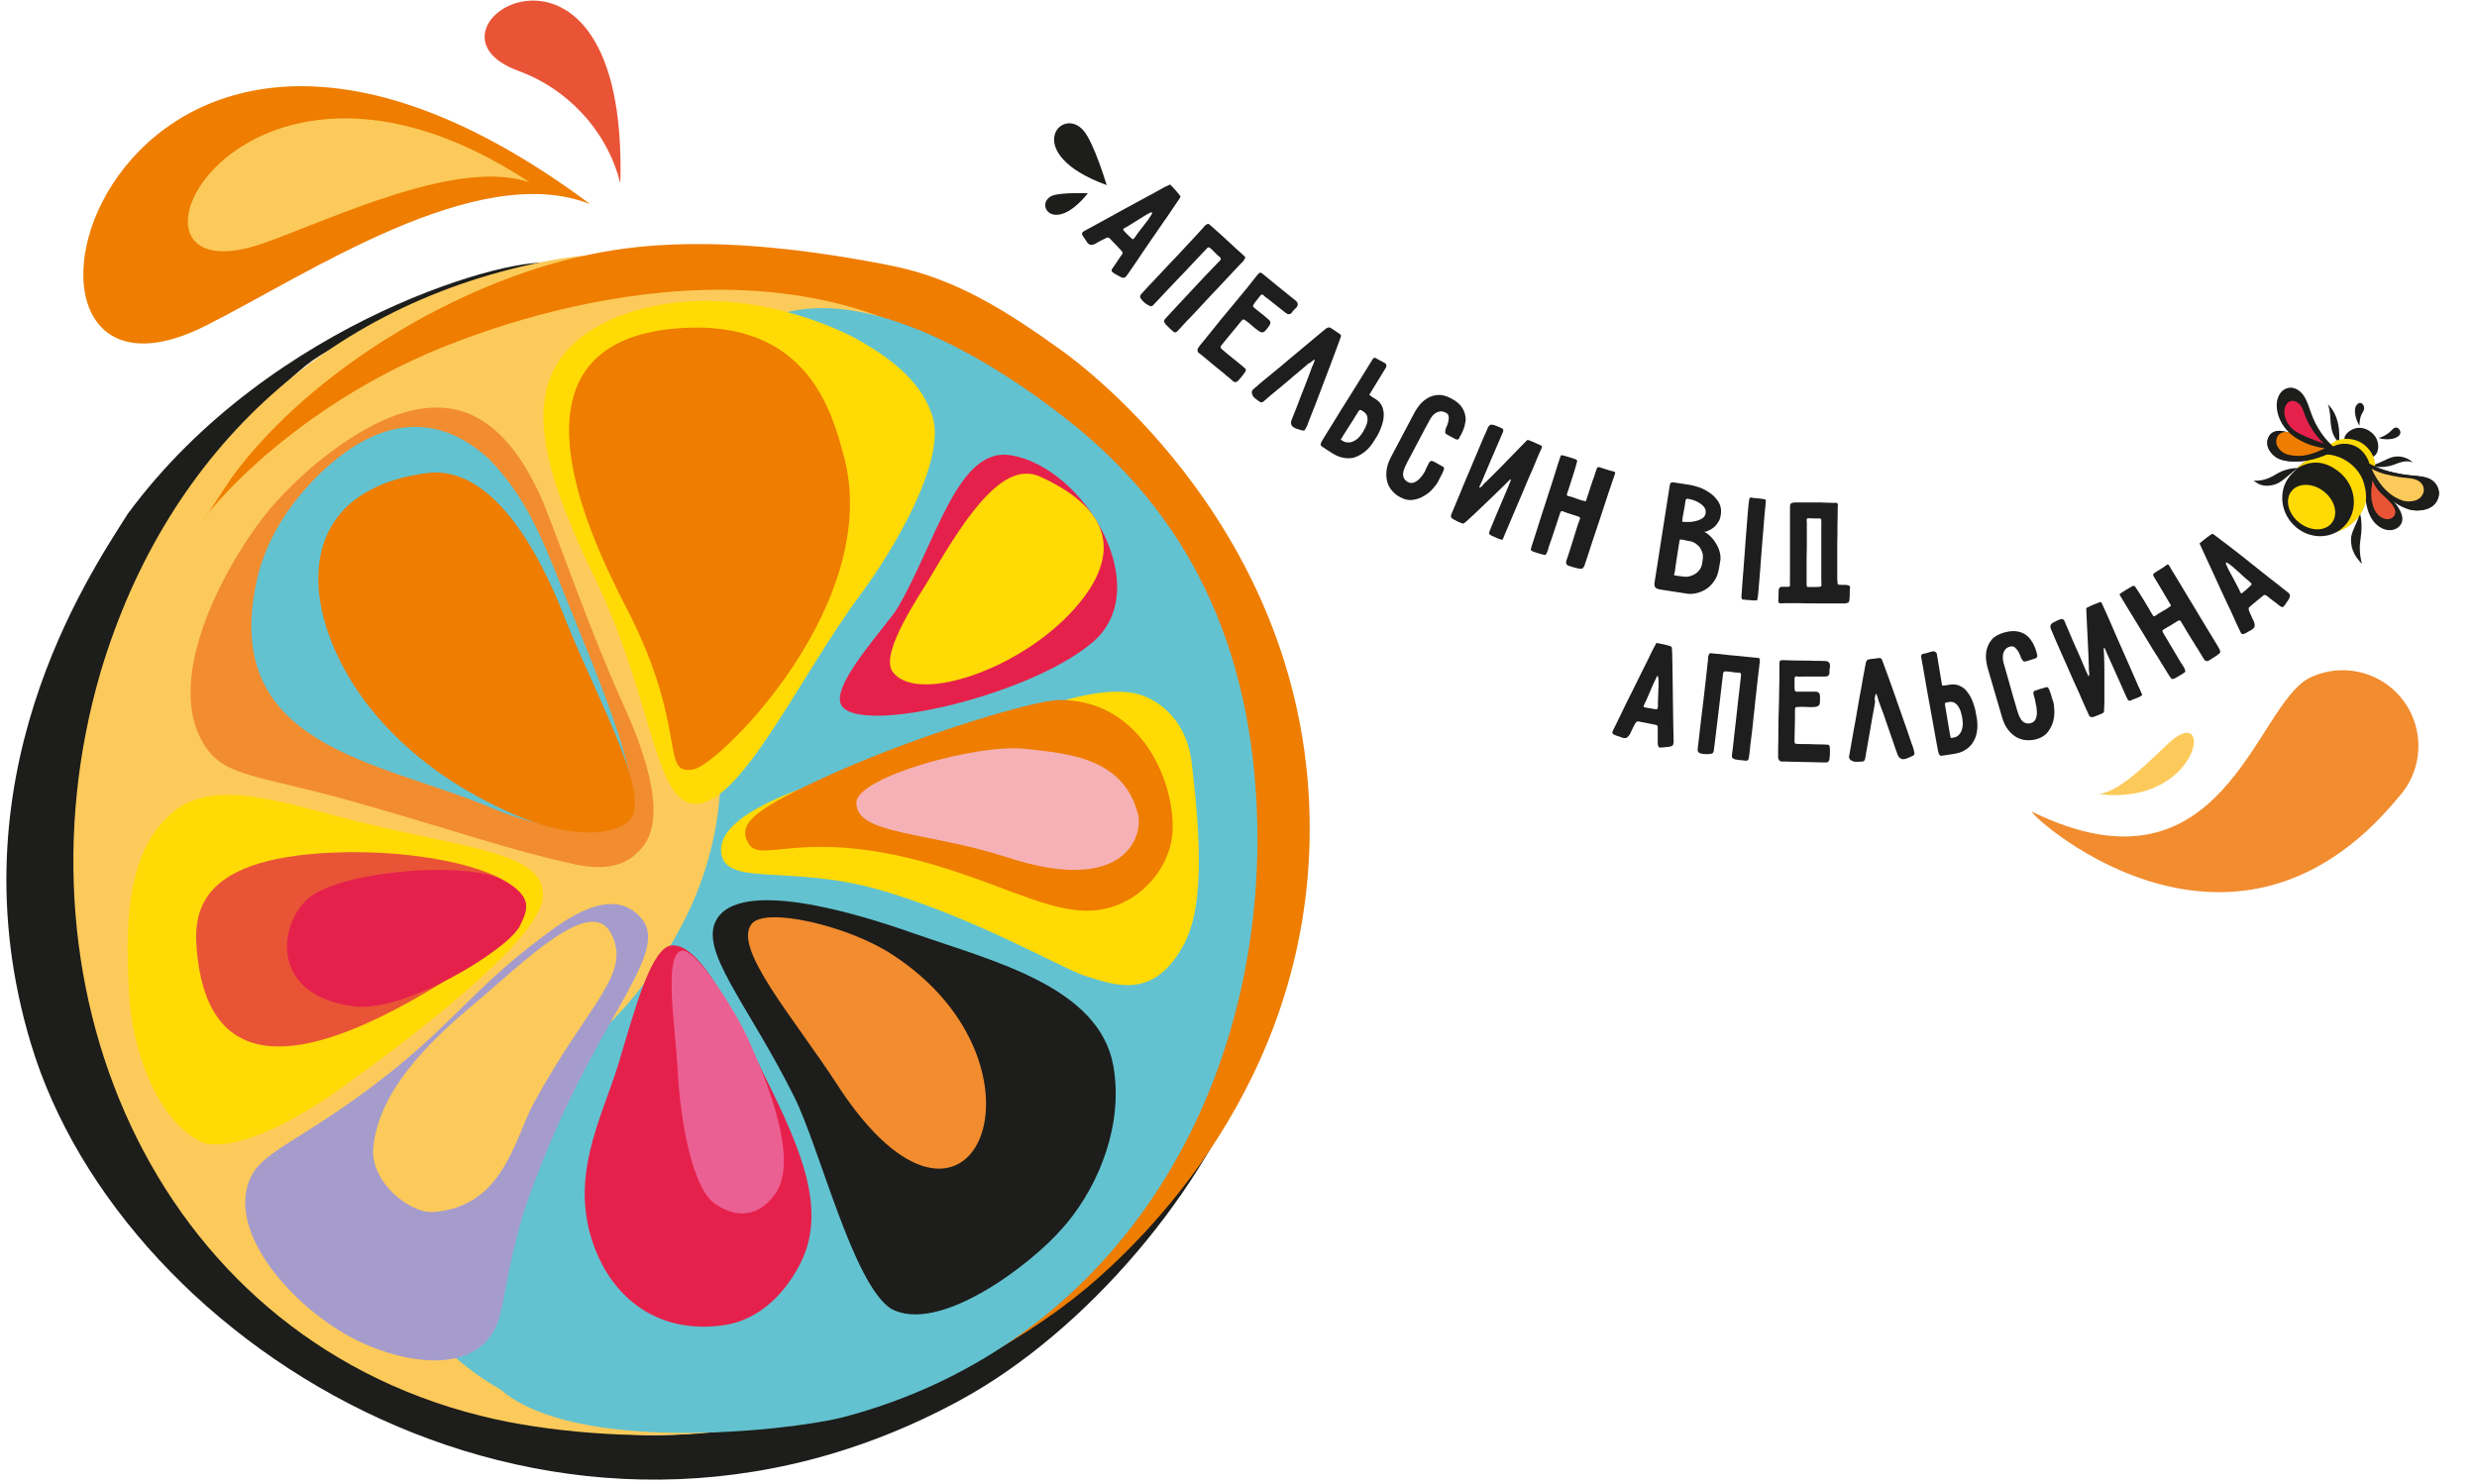 <?xml version="1.0" encoding="UTF-8"?> <!-- Generator: Adobe Illustrator 24.0.1, SVG Export Plug-In . SVG Version: 6.00 Build 0) --> <svg xmlns="http://www.w3.org/2000/svg" xmlns:xlink="http://www.w3.org/1999/xlink" id="Layer_1" x="0px" y="0px" viewBox="0 0 1148 688" style="enable-background:new 0 0 1148 688;" xml:space="preserve"> <style type="text/css"> .st0{fill-rule:evenodd;clip-rule:evenodd;fill:#1D1D1B;} .st1{fill-rule:evenodd;clip-rule:evenodd;fill:#EE7D00;} .st2{fill-rule:evenodd;clip-rule:evenodd;fill:#FCCA5A;} .st3{fill-rule:evenodd;clip-rule:evenodd;fill:#63C2D0;} .st4{fill-rule:evenodd;clip-rule:evenodd;fill:#A59CCC;} .st5{fill-rule:evenodd;clip-rule:evenodd;fill:#FFDA05;} .st6{fill-rule:evenodd;clip-rule:evenodd;fill:#F18C2F;} .st7{fill-rule:evenodd;clip-rule:evenodd;fill:#E5214B;} .st8{fill-rule:evenodd;clip-rule:evenodd;fill:#E95437;} .st9{fill-rule:evenodd;clip-rule:evenodd;fill:#F5B1B5;} .st10{fill-rule:evenodd;clip-rule:evenodd;fill:#EB6092;} .st11{fill:#1D1D1B;} .st12{fill:#FFDA05;} .st13{fill:#E95437;} .st14{fill:#FCCA5A;} .st15{fill:#EE7D00;} .st16{fill:#E5214B;} .st17{fill:#1D1E1D;} </style> <g> <path class="st0" d="M588.8,463.1c-0.1,0-6.9,24.2-7.4,25.7c-22.2,63.2-78.6,128.6-135.8,159.9c-185.8,101.7-388.5-22.6-431.3-165 c-36.8-122.3,26.1-215.9,44.9-245.5c66.8-90.7,182-121,196.8-115.9c5.3,1.8,21.6,12.6,11.3,17.2c-43.4,19-92.5,0.2-129.1,32.9 l-2.7,2.4c-13.2,12.1-124,113.7-93.2,266.7c22.1,110,108,194.4,207.3,215.9c116,34.9,230.1-56.9,255.9-79.3 C566.9,524.6,589.7,463.8,588.8,463.1z"></path> <g> <path class="st1" d="M273.5,94.6C45.8-75-22.1,209.8,95.1,151.1C142.2,127.5,220.8,73.9,273.5,94.6z"></path> <path class="st2" d="M245.5,84.5c-137.3-90.4-205,57.6-122.7,28C155.9,100.6,212.2,73.3,245.5,84.5z"></path> </g> <path class="st2" d="M591.6,389.4c-0.8,129.2-86.9,230.5-206,263.6c-24.8,6.5-28.3,8-54,10.8c-30.9,3.3-71.4,0.8-101.9-5.9 C74.2,623.5,3.1,460.7,46.6,311.6C77.8,207,155,137.7,260.2,119.8c22.5-3.8,45.9,0.5,69.6-1c35.2-2.3,50.5-1.1,84.3,10.5 c33.1,11.4,61.9,28.5,88.4,51.8C559.2,231.4,591.6,307.2,591.6,389.4z"></path> <path class="st1" d="M94.5,240.9c0.1,0,12.6-19.3,13.5-20.4c36.6-49.2,104.3-89.4,162.9-102c20.5-4.4,60.9-11.4,141.5,4.5 c30.7,6,54.3,21.3,79.7,39.5c10.6,7.6,115.5,85.6,114.9,222.7c-0.5,117.7-78.5,190.8-103,211.5c-34.8,29-81.3,52.4-125.6,59.6 c-22.3,3.3-45.3,2-68.2,4c-15.4,1.3-0.8-1.8-12.5-10.4c-4.2-3.1-4.7-1.4,5.6-2.5c43.5-4.4,69.3-5.5,110.4-23.9l3-1.4 c14.9-6.9,140.1-64.7,154.1-207.7c10.1-102.8-42.9-201.1-124.8-248.1c-93-63.4-218.4-15.1-247.2-2.7 C130.4,193.2,93.9,240.1,94.5,240.9z"></path> <path class="st3" d="M582.8,390.1c-0.7,125.5-71.4,235.5-192.7,267c-25.8,6.3-123.5,16.9-158.1-13c-32.9-18.6-61.5-55.6-67.8-94.4 c0,0,162.2-56.1,169.6-184.3c2.4-46.3-3.4-69.1-15-113.7c-7.9-30.3-7.7-53.9,10.2-80.9c41.6-62.9,131.5-4.8,172.5,29.3 C553,243.5,582.8,304.4,582.8,390.1z"></path> <path class="st4" d="M297.6,426.1c12.3,15.4-18.7,44.2-44.9,109.2c-5.8,14.4-8.9,22.1-12.1,34c-8.8,32.7-6.5,43.3-15.5,52.7 c-13.9,14.5-42,8.2-60.3-1c-27.1-13.7-56.9-46-50.2-71c4-14.9,17.9-17.5,51.2-41.5c41.9-30.1,50-47.5,84.8-73.6 C260.1,427.7,283.8,408.9,297.6,426.1z"></path> <path class="st5" d="M251.6,415.9c1.8-20.9-36.5-22.8-85.5-35c-31.7-7.9-65.3-20.4-84.8-5.4c-24.7,19.1-22.8,58.8-21.5,85.2 c1.1,23.1,11.7,58.1,33.5,68.6c8,3.8,31.1-0.5,66.3-26C185.7,484.5,249.8,437,251.6,415.9z"></path> <path class="st6" d="M297.5,393c11.5-13.4,2.5-41.8-8.3-65.7c-15-32.9-28.6-72.3-37.2-93.9c-17.2-40-42.1-56.9-82.5-34.5 c-16.1,9.2-30.6,21.4-43,35.4c-19,21.9-53.3,80.5-30.8,112.5c9.4,13.4,24.8,12.6,68.5,24.9c47.4,13.4,69.7,21.8,102.5,29 C283.3,404.2,291.7,399.8,297.5,393z"></path> <path class="st5" d="M321.2,372.5c-18.6-1.9-19-52.8-48.8-111.3c-1.7-3.3-9.9-21.8-14.1-34.4c-12.2-37.1-9.2-64.7,28.1-80.1 c49.5-18.9,100.1,4.6,110.6,10.4c18,10.1,30.5,20.9,35.2,36c6.5,20.7-18.4,62.3-33.4,82.5C369.7,314.8,342.8,374.8,321.2,372.5z"></path> <path class="st0" d="M332.3,425.9c-8.9,14.3,14,38.9,35.7,82.3c12.1,24.3,27.2,86.7,44.9,98.4c22.4,12.3,65.6-21,79.6-37.4l2.1-2.4 c15.1-18.4,26.1-46,21.4-72.7c-6.5-36.6-55.4-48.5-91.5-61.1C411.5,428.5,345.5,404.8,332.3,425.9z"></path> <path class="st5" d="M334.4,396.1c-4.4-23,60.1-38.3,98.9-49.3c22.2-6.3,64.8-30.2,91.8-25.6c8.2,1.4,24.4,9.5,27.2,32.3 c6.2,50.9,3.2,72.7-4.5,85.9c-14.1,24.4-31.6,17-45.1,12.9c-9.9-3.1-52.6-27.9-96.4-40.2C366.1,401,337.2,410.7,334.4,396.1z"></path> <path class="st3" d="M289.8,380.9c12.8-9.5-13.3-68.1-28.9-107.2c-10.1-25.5-17.2-43.1-34.1-60.8c-31.2-28.7-62.9-12.4-87.2,15.9 c-9.1,10.9-15.8,22.7-19.7,36.5c-20.5,81.5,56.1,87.1,108.4,109.4C252.6,385,280.8,387.7,289.8,380.9z"></path> <path class="st1" d="M321.5,356.6c12.3-2.4,88.4-77.8,69.4-145.9c-5.1-18.2-15.8-63.4-77.1-58.5c-82.9,6.7-42,93.8-23.4,129.7 C319.5,338.3,305.5,359.8,321.5,356.6z"></path> <path class="st7" d="M389.4,325.5c3.8,16.5,86.5-2,116.9-27.7c29.7-25.2-3.8-81.4-38-86.8c-24.4-3.9-34.3,40-52.2,70.6 C411.6,289.3,387,315.2,389.4,325.5z"></path> <path class="st5" d="M413.6,311.2c11.4,16.5,65.7-2.7,89.3-35.1c15.5-21.3,11-40.6-20.7-55.1c-16.5-7.6-33,15.6-50.9,46.3 C426.8,275.1,407.6,302.6,413.6,311.2z"></path> <path class="st1" d="M290.7,381.2c12.8-9.5-12.3-54-27.5-91.2c-4.4-10.9-27.3-74.7-64.6-70.8c-69.9,8.7-59.1,74.4-20.9,116.2 c17.3,18.9,37.9,32.2,60.9,42.3C262.9,388,281.7,387.9,290.7,381.2z"></path> <path class="st6" d="M348.6,428c-9.8,10.8,19.8,44.4,39.5,74.9c62,95.5,105.6-8.9,25-60.7C393,429.2,355.5,420.4,348.6,428z"></path> <path class="st8" d="M243.4,417.9c-5.2-15.3-49.5-24.4-88.7-22.7c-66.2,2.7-65.3,30.3-63.1,48.9c7.6,63.7,64.4,40.7,109,14 C223.2,444.6,247.1,428.8,243.4,417.9z"></path> <path class="st1" d="M347,391.1c5.9,9.8,26.1-8.4,88.3,10.5c33.8,10.3,54,22.7,73.7,20.2c18.8-2.4,34.2-19.5,34.5-37.8 c0.3-25.4-17.1-60.1-52.9-59.5c-11.6,0.2-63.3,15.7-102.9,33.3C348.7,375.2,341.4,382,347,391.1z"></path> <path class="st9" d="M396.9,371.9c-0.5,15.2,32.8,13.4,70.2,25.6c54.8,17.8,62.9-10.6,60.3-20.3c-7-26.4-33-27.9-52.3-30.1 C453,344.6,397.3,360.2,396.9,371.9z"></path> <path class="st7" d="M164.2,466.5c23.2,3,71.2-26.1,76.8-37.4c3.9-8,5.9-13.7-8.3-21.3c-16.1-8.6-71.2-4.5-88.2,7.4 C129.5,425.7,123.1,461.3,164.2,466.5z"></path> <path class="st7" d="M352.1,494.1c16.9,34,32.2,64.9,19,91.2c-6.1,12.2-17.8,26.7-36.5,29.1c-29.3,3.8-48.4-12.1-57.3-31.9 c-15.6-34.8,1.7-63.8,9.6-90.3c7.4-24.6,15.1-53.7,24.7-54C323.7,437.8,336.8,463.3,352.1,494.1z"></path> <path class="st10" d="M315.2,440.9c-7.5,4-2.2,34.6-1.1,55.7c1.3,23.9,6.9,53.8,16.9,61.1c7.1,5.2,18.8,8.9,28.3-4.3 c10.7-15.1-2.5-49.4-12.3-71.2C341.4,469.5,321.6,437.5,315.2,440.9z"></path> <path class="st2" d="M283.2,432.7c-9.5-18.2-40.7,13.6-64.1,33.2c-20.4,17.2-43.5,39.6-46.1,66c-1.5,16,16.9,30.6,27.7,29.9 c32.7-2.3,37.6-33.8,46.8-50.7C272.7,464.9,293.1,451.5,283.2,432.7z"></path> <path class="st8" d="M287.5,84.9c3.8-136.3-101.9-71.8-47.1-52C262.3,40.9,281.1,59.8,287.5,84.9z"></path> </g> <path class="st6" d="M1117.4,330.6c6.3,13.2,3.7,28.4-5.5,38.6c-79.5,97-176,4.2-169.8,7.2c88.8,43.2,103-50,128.5-62.3 C1088.1,305.8,1109,313.1,1117.4,330.6z"></path> <path class="st0" d="M512.9,85.8c0,0-5.7-19.1-10.5-25C492.2,48.2,472.5,71.1,512.9,85.8z"></path> <path class="st0" d="M504.2,89.6c0,0-11.9-0.5-16.2,1C479,93.9,488,109.6,504.2,89.6z"></path> <path class="st2" d="M972.8,368.1c46.7,5.7,53.8-43,32.7-24C997.1,351.8,983.2,366.7,972.8,368.1z"></path> <g> <g> <g> <path class="st11" d="M1098.4,212c4.2,0,5-6.5,2.1-10.1c-2-2.5-5.1-4-8.2-3.5c-2.7,0.4-6.5,3.1-5.6,5.7 C1087.9,207.5,1094.8,212,1098.4,212z"></path> </g> <g> <path class="st11" d="M1094.4,192.3c0.5-1.1,1.3-1.9,1.3-3.2c0-1.2-1-2.6-2.2-2.3c-0.9,0.2-1.7,1.3-1.9,2.2 c-0.6,2.7,0.5,5.9,1.9,8.4C1093.5,197.4,1093.5,194.3,1094.4,192.3z"></path> </g> <g> <path class="st11" d="M1107.3,200.5c1.1-0.9,1.8-2.1,2.9-2.3c1.5-0.3,2.8,1.8,2.1,3.1c-1.8,3.1-8.6,2.5-9.9,1.6 C1102.3,203,1104.5,202.7,1107.3,200.5z"></path> </g> <g> <path class="st11" d="M1098.6,215.8c3.8-0.6,7.4-3.2,10.2-3.9c3.3-0.9,7,0.1,9.5,2.5c-2.8-1.3-6-0.1-8.8,1 C1103.5,217.6,1098.6,215.8,1098.6,215.8z"></path> </g> <g> <path class="st11" d="M1078.9,187.4c2.3,6.4-0.4,12,5.1,17.9C1084,205.3,1085.7,193.9,1078.9,187.4z"></path> </g> <g> <path class="st11" d="M1055.8,219.3c-2.7,1.5-5.9,3.8-11.3,3.5c3,2.5,5.7,2.8,9.4,1.9c3.6-1,5.9-3.9,11-7.7 C1064.9,216.9,1060,216.9,1055.8,219.3z"></path> </g> <g> <path class="st11" d="M1094,250c-0.5,2.9-0.5,6.9,0.7,11.4c-2.8-2.9-5.2-6.3-5.1-11.6c0.1-3.4,2.9-7.2,4.1-11.9 C1093.8,237.9,1095.2,242.6,1094,250z"></path> </g> <g> <path class="st12" d="M1100.7,217.1c0.7-4.8-2.7-10.6-8.2-12.8c-4.5-1.7-10.7-1.2-14,3.4c-2.8,3.9-3.5,10.1,1.3,14.5 c1.7,1.5,6.6,5.7,10.7,4.9C1093,226.7,1099.4,226.1,1100.7,217.1z"></path> </g> <g> <path class="st11" d="M1098.4,218.2c0.6-4.1-2.8-9.9-7.5-11.7c-3.8-1.5-9.3-1.1-12,2.7c-2.4,3.3-2.2,9.6,1.9,13.3 c1.4,1.3,9.2,9.9,12.7,9.2C1095.5,231.4,1097.3,225.8,1098.4,218.2z"></path> </g> <g> <path class="st11" d="M1098.4,217.4c0.9,3.5,3.5,7.8,6.8,10.8c7.7,6.9,9.3,11.8,7.6,14.7c-1.5,2.7-5.2,3.7-8.6,2.1 c-4.9-2.4-6.8-7.1-7.7-12.5C1095.1,225.3,1098.4,217.4,1098.4,217.4z"></path> </g> <g> <path class="st13" d="M1099.7,222.5c0.4,2.4,3,5.6,5,7.3c5.2,4.5,6.1,7.1,5.1,9c-0.9,1.7-3.2,2.4-5.4,1.4 c-3.1-1.4-4.4-4.4-5.1-7.8C1098.4,228,1099.7,222.5,1099.7,222.5z"></path> </g> <g> <path class="st11" d="M1096.5,214.1c6.2,3.5,11.1,4.8,17.9,5.9c3.4,0.6,8.9,0.5,11.9,2.1s4.8,5.1,3.8,8.4 c-1.9,6.9-10.6,6.5-13.5,5.7C1102.1,231.9,1096.5,214.1,1096.5,214.1z"></path> </g> <g> <path class="st11" d="M1096.5,214.1c6.2,3.5,11.1,4.8,17.9,5.9c3.4,0.6,8.9,0.5,11.9,2.1s4.8,5.2,3.8,8.5 c-1.3,4.1-4.6,5.5-8.2,5.9c-3.1,0.4-5.3-0.4-5.3-0.4s2.8,0.2,4.9-0.9c2.7-1.4,5.1-4.7,2.6-8.4c-3.3-5-10.5-3.3-17.6-6.4 C1100.9,218,1096.5,214.1,1096.5,214.1z"></path> </g> <g> <path class="st14" d="M1099.2,217.3c4.3,2.4,8.5,3.1,13.2,3.9c2.4,0.4,6,0.3,8.1,1.5c2.1,1.1,3.3,3.2,2.7,5.5 c-1.4,4.8-7.4,4.5-9.4,3.9C1103.7,229.1,1099.2,217.3,1099.2,217.3z"></path> </g> <g> <path class="st11" d="M1081.6,246.9c-18.8,5.4-28.8-16.4-17-29.8c2.3-2.6,9.2-7.7,16.5-6.2c7,1.5,12.5,6.8,14.3,12.4 C1100,237.8,1088.3,245,1081.6,246.9z"></path> </g> <g> <path class="st12" d="M1083.5,246.3c0,0,4.4-3.7,6-10.6c1.2-5.1-0.5-12.5-5.6-16.9c-10-8.8-19.3-1.6-19.3-1.6s0.3-0.4,0.5-0.6 c2.6-2.7,9.2-7.1,16-5.6c7,1.5,12.5,6.8,14.3,12.4c1.2,3.8,1.7,8,0.5,11.1C1092.1,244.3,1083.5,246.3,1083.5,246.3z"></path> </g> <ellipse transform="matrix(0.771 -0.636 0.636 0.771 98.493 736.922)" class="st11" cx="1074.8" cy="231.4" rx="16.2" ry="17.2"></ellipse> <g> <g> <path class="st11" d="M1082.7,208.1c-4,3.2-12.7,5.8-17.8,5.8c-5.1,0.1-10.6-0.3-13.5-5.9c-1.3-2.5-0.8-8.3,5.3-8.3 c4.4,0,8,3,12,4.8C1074.8,207.2,1082.7,208.1,1082.7,208.1z"></path> </g> <g> <path class="st11" d="M1082.7,208.1c-4,3.2-12.7,5.8-17.8,5.8c-5.1,0.1-10.6-0.3-13.5-5.9c-0.6-1.2-1.2-4.2,0.7-6.5 c1.6-2,4.6-1.8,4.6-1.8s-2.5,1.5-1.2,5.6c0.9,2.6,3.7,5.1,9.5,5.6c6,0.5,11.3-4.1,11.3-4.1L1082.7,208.1z"></path> </g> <g> <path class="st15" d="M1079.6,206.3c-3.1,2.5-9.7,5-13.7,5c-4,0-8.2-0.3-10.5-4.6c-1-1.9-0.6-6.4,4.1-6.5c3.4,0,6.2,2.4,9.4,3.8 C1073.7,206.2,1079.6,206.3,1079.6,206.3z"></path> </g> <g> <path class="st11" d="M1082.7,208.1c-5.4-4.3-9.3-10.2-11.6-16.7c-1-2.7-1.8-5.6-3.4-8c-1.6-2.4-4.5-4.2-7.1-3.5 c-3.4,0.9-4.8,5.2-4.6,8.9c0.5,6.3,4.4,12.1,9.7,15.1C1073.8,208.6,1082.7,208.1,1082.7,208.1z"></path> </g> <g> <path class="st11" d="M1082.7,208.1c-10.9-2-20.4-8.6-21.9-15.2c-1.1-4.7-0.6-7.4,1.6-9.2c2.5-2,4.9-0.3,4.9-0.3 s-2.7-4.5-7.3-3.4c-3.5,0.9-5.1,5.1-4.8,8.7c0.4,6.1,4.4,11.9,9.9,14.8C1073.4,208.1,1082.7,208.1,1082.7,208.1z"></path> </g> <g> <path class="st16" d="M1077.2,205.6c-3.5-2.6-7.3-8.8-8.8-12.7c-0.6-1.7-1.1-3.4-2.1-4.9c-1-1.4-2.8-2.5-4.6-2.1 c-2.2,0.6-3.1,3.2-3,5.4c0.3,3.8,2.7,7.4,6.1,9.2C1070.1,203.4,1077.2,205.6,1077.2,205.6z"></path> </g> </g> </g> <ellipse transform="matrix(0.618 -0.786 0.786 0.618 224.086 931.994)" class="st12" cx="1071.7" cy="235.3" rx="9.2" ry="11.9"></ellipse> </g> <g> <path class="st17" d="M542.3,85.5c0.2,0.2,0.5,0.6,1.1,1.1c0.5,0.6,1.1,1.2,1.7,1.9c0.6,0.7,1.1,1.3,1.5,1.8c0.4,0.5,0.6,0.9,0.5,1 c-0.2,0.4-0.7,1.2-1.5,2.3c-0.8,1.2-1.7,2.6-2.9,4.3c-1.1,1.7-2.4,3.5-3.8,5.5c-1.4,2-2.8,4-4.2,6.1c-1.4,2.1-2.8,4.1-4.2,6.1 c-1.4,2-2.6,3.8-3.7,5.5c-1.1,1.6-2,3-2.8,4.1c-0.8,1.1-1.2,1.8-1.4,2c-0.6,0.9-1.1,1.4-1.5,1.5c-0.5,0.2-1.2,0-2.1-0.5 c-0.9-0.5-1.9-1-2.8-1.6c-0.6-0.4-1-0.7-1-1.1c0-0.3,0.1-0.8,0.5-1.3c0.8-1.1,1.5-2.1,2.2-3.2c0.7-1.1,1.4-2.1,2.2-3.2 c0.3-0.5,0.2-0.9-0.2-1.4c-0.9-0.9-1.8-1.9-2.8-3c-1-1-2-2-2.9-3c-0.1-0.1-0.3-0.2-0.6-0.3c-0.3,0-0.5,0-0.7,0.1 c-0.3,0.1-0.7,0.3-1.2,0.6c-0.6,0.3-1.2,0.6-1.8,0.9c-0.6,0.3-1.2,0.6-1.6,0.9c-0.5,0.3-0.8,0.4-0.9,0.5c-1,0.4-1.8,0.5-2.3,0.3 c-0.5-0.2-1.1-0.7-1.6-1.6c-0.3-0.4-0.5-0.8-0.8-1.2c-0.3-0.4-0.6-0.8-0.8-1.2c-0.7-0.9-0.5-1.7,0.4-2.2c0.2-0.1,0.8-0.5,2-1.1 c1.1-0.6,2.6-1.4,4.4-2.4c1.8-1,3.8-2.1,6-3.3c2.2-1.2,4.5-2.5,6.9-3.8c2.4-1.3,4.7-2.5,7-3.8c2.3-1.2,4.4-2.4,6.3-3.4 c1.9-1.1,3.5-1.9,4.8-2.7C541,86.2,541.9,85.7,542.3,85.5z M533,98.6c-0.8,0.4-1.8,1-2.8,1.6c-1,0.6-2.1,1.3-3.2,2 c-1.1,0.7-2.2,1.4-3.2,2c-1.1,0.7-2,1.2-2.8,1.6c-0.5,0.3-0.6,0.6-0.2,1.1c0.5,0.5,1,1.1,1.6,1.7c0.6,0.6,1.2,1.1,1.7,1.6 c0.5,0.5,0.8,0.7,1,0.7c0.2-0.1,0.5-0.4,0.9-0.9c0.3-0.5,0.8-1.1,1.3-1.9c0.6-0.7,1.1-1.5,1.7-2.2c0.6-0.8,1.2-1.5,1.7-2.2 c0.6-0.7,1-1.3,1.4-1.8c0.7-1,1.2-1.8,1.5-2.3c0.3-0.5,0.4-0.9,0.4-1c0-0.2-0.1-0.2-0.3-0.1C533.5,98.4,533.3,98.5,533,98.6z"></path> <path class="st17" d="M565.4,120.8c0.5-0.5,0.5-1,0.1-1.5c-0.8-0.6-1.7-1.4-2.5-2.3c-0.8-0.9-1.7-1.7-2.5-2.3 c-0.1-0.1-0.2-0.1-0.5,0c-0.3,0.1-0.4,0.1-0.5,0.3c-0.3,0.3-1.1,1.1-2.4,2.5c-1.3,1.4-2.8,3-4.7,5c-1.8,1.9-3.7,4-5.8,6.1 c-2.1,2.2-4,4.2-5.8,6.1c-1.8,1.9-3.3,3.5-4.5,4.8c-1.2,1.3-1.9,2-2.1,2.2c-0.1,0.1-0.3,0.1-0.5,0.2c-0.2,0.1-0.4,0.1-0.6,0 c-1.7-0.7-3.2-1.8-4.3-3.4c-0.6-0.8-0.5-1.5,0.2-2.3c0.2-0.2,1-1,2.3-2.5c1.3-1.4,3-3.2,4.9-5.2c1.9-2,4.1-4.3,6.3-6.7 c2.3-2.4,4.5-4.7,6.5-6.9s3.8-4.1,5.4-5.8c1.5-1.7,2.6-2.8,3.1-3.4c0.1-0.1,0.3-0.3,0.5-0.6c0.2-0.3,0.5-0.5,0.8-0.8 c0.3-0.2,0.6-0.4,0.9-0.5c0.3-0.1,0.6,0,0.9,0.3c0.1,0.1,0.6,0.6,1.5,1.3c0.8,0.7,1.8,1.7,3,2.7s2.4,2.2,3.7,3.4 c1.3,1.2,2.6,2.3,3.7,3.4c1.2,1.1,2.2,2,3,2.7c0.8,0.8,1.3,1.2,1.5,1.4c0.2,0.2,0.1,0.6-0.1,1c-0.3,0.4-0.4,0.7-0.5,0.8 c-0.2,0.3-0.8,0.9-1.7,1.8c-0.9,0.9-2,2.1-3.4,3.6c-1.3,1.4-2.8,3-4.5,4.8c-1.7,1.8-3.3,3.6-5.1,5.4c-1.7,1.8-3.4,3.7-5.1,5.5 c-1.7,1.8-3.3,3.5-4.7,5c-1.5,1.5-2.7,2.8-3.7,3.9c-1,1.1-1.7,1.9-2.1,2.3c-0.6,0.7-1.1,1-1.5,1c-0.4,0-0.9-0.4-1.5-1 c-0.5-0.4-1-0.9-1.5-1.4c-0.5-0.5-1-1-1.4-1.4c-0.4-0.6-0.7-1-0.7-1.4c0-0.4,0.2-0.8,0.7-1.3c0.2-0.3,1-1,2.1-2.3 c1.2-1.3,2.6-2.8,4.3-4.6c1.7-1.8,3.5-3.7,5.4-5.8c1.9-2.1,3.8-4.1,5.6-6c1.8-1.9,3.4-3.6,4.8-5 C563.9,122.4,564.8,121.4,565.4,120.8z"></path> <path class="st17" d="M585.3,136.6c-0.1,0-0.3,0-0.5,0c-0.2,0-0.4,0.1-0.5,0.2c-0.6,0.8-1.2,1.6-1.8,2.3c-0.6,0.7-1.2,1.5-1.7,2.4 c-0.1,0.1-0.1,0.2,0,0.5c0,0.2,0.1,0.4,0.2,0.4c0.6,0.5,1.2,1,1.8,1.5s1.3,1,1.9,1.5c0.6,0.5,1.2,0.9,1.7,1.4 c0.5,0.4,1,0.8,1.3,1.1c0.7,0.6,1.1,1.1,1.1,1.6c0,0.5-0.2,1-0.6,1.6c-0.3,0.4-0.7,0.9-1,1.3c-0.3,0.4-0.7,0.9-1.1,1.2 c-0.8,0.7-1.7,0.6-2.9-0.3c-1-0.7-2-1.5-3-2.4c-1-0.9-2-1.7-3-2.4c-0.5-0.3-0.8-0.5-1.1-0.4c-0.2,0.1-0.5,0.3-0.9,0.8 c-0.6,0.8-1.5,1.9-2.5,3.1c-1,1.2-2,2.4-3,3.6s-1.8,2.2-2.6,3.2c-0.8,0.9-1.2,1.5-1.3,1.7c-0.1,0.1-0.1,0.3,0,0.6 c0,0.2,0.1,0.4,0.2,0.5c0.8,0.7,1.8,1.5,2.9,2.5c1.2,0.9,2.3,1.9,3.5,2.8l3.9,3.2c0.3,0.3,0.6,0.6,0.9,0.8c0.3,0.2,0.3,0.7,0,1.3 c-0.1,0.2-0.3,0.5-0.6,0.9c-0.3,0.4-0.7,0.9-1,1.3c-0.4,0.5-0.8,0.9-1.1,1.3c-0.4,0.4-0.6,0.7-0.7,0.8c-0.3,0.3-0.6,0.5-1,0.6 c-0.4,0.1-0.8,0-1.2-0.3c-0.2-0.2-0.8-0.6-1.6-1.4c-0.9-0.7-1.9-1.5-3-2.5c-1.2-1-2.4-2-3.7-3c-1.3-1.1-2.5-2-3.6-3 c-1.1-0.9-2-1.7-2.8-2.3c-0.8-0.6-1.2-1-1.3-1c-0.4-0.3-0.6-0.7-0.6-1.2c0-0.5,0.1-0.9,0.4-1.3c0.3-0.5,1.2-1.6,2.7-3.4 c1.5-1.8,3.2-3.9,5.1-6.3c1.9-2.4,4-5,6.3-7.7c2.2-2.7,4.3-5.2,6.3-7.6c1.9-2.3,3.6-4.4,4.9-6.1c1.4-1.7,2.2-2.7,2.4-3 c0.6-0.7,1.2-0.8,1.8-0.3c0.5,0.4,1.4,1.1,2.7,2.2c1.3,1.1,2.8,2.3,4.4,3.6c1.6,1.3,3.1,2.5,4.7,3.8c1.5,1.2,2.7,2.2,3.5,2.8 c1.6,1.2,1.7,2.5,0.2,3.9c-0.3,0.2-0.6,0.5-0.9,0.9c-0.3,0.3-0.5,0.6-0.8,1c-0.3,0.4-0.7,0.7-1.2,0.7c-0.5,0.1-1-0.1-1.4-0.4 c-0.1-0.1-0.4-0.3-0.9-0.7c-0.5-0.4-1.2-0.9-1.9-1.5c-0.7-0.6-1.6-1.2-2.4-1.9c-0.9-0.7-1.7-1.3-2.4-1.9c-0.7-0.6-1.4-1.1-2-1.5 C585.7,137,585.4,136.7,585.3,136.6z"></path> <path class="st17" d="M606.1,168.8c-0.3,0.3-1,0.9-2,1.7c-1,0.8-2.1,1.8-3.3,2.8c-1.3,1-2.6,2.2-4,3.4s-2.8,2.3-4.1,3.4 c-1.3,1.1-2.5,2.1-3.5,2.9c-1.1,0.9-1.8,1.5-2.3,2c-0.5,0.5-1,0.8-1.3,1.1c-0.3,0.2-0.6,0.4-0.9,0.4c-0.3,0-0.6-0.1-0.9-0.3 c-0.3-0.2-0.8-0.5-1.4-1c-0.5-0.3-0.9-0.7-1.3-1.1c-0.4-0.4-0.6-0.9-0.8-1.5c-0.3-0.9-0.1-1.6,0.6-2.2c0.3-0.3,1.3-1.1,3-2.6 c1.7-1.4,3.8-3.2,6.3-5.2c2.5-2,5.1-4.2,7.9-6.6c2.8-2.3,5.4-4.5,7.8-6.5c2.4-2,4.4-3.7,6.1-5.1c1.7-1.4,2.6-2.2,2.9-2.3 c0.2-0.1,0.5-0.3,0.8-0.3c0.3-0.1,0.6-0.1,0.8,0.1c0.2,0.1,0.6,0.3,1,0.6c0.4,0.3,0.9,0.6,1.4,0.9c0.5,0.3,0.9,0.6,1.3,0.9 c0.4,0.3,0.7,0.5,0.9,0.6c0.1,0.1,0.2,0.2,0.3,0.4c0.1,0.2,0.1,0.4,0.1,0.5c-0.1,0.4-0.4,1.3-0.9,2.6c-0.5,1.3-1.1,3-1.8,4.9 c-0.7,1.9-1.5,4.1-2.4,6.4c-0.9,2.3-1.8,4.7-2.7,7.1c-0.9,2.4-1.8,4.8-2.7,7.1c-0.9,2.3-1.6,4.4-2.4,6.2c-0.7,1.9-1.3,3.4-1.8,4.6 c-0.5,1.2-0.7,2-0.8,2.2c-0.2,0.4-0.3,0.8-0.6,1.2c-0.2,0.4-0.5,0.8-0.6,1.2c-0.1,0.1-0.2,0.1-0.3,0.2c-0.2,0-0.3,0.1-0.5,0.1 c-0.6-0.1-1.3-0.3-1.9-0.5s-1.2-0.4-1.8-0.6c-0.9-0.4-1.5-0.9-1.8-1.6c-0.3-0.7-0.2-1.6,0.2-2.5c0.2-0.5,0.5-1.3,1-2.5 c0.5-1.2,1-2.5,1.6-4c0.6-1.5,1.2-3.1,1.8-4.8c0.7-1.7,1.3-3.3,1.9-4.8c0.6-1.5,1.1-2.9,1.6-4.2c0.5-1.2,0.8-2.1,1-2.7 c0.2-0.7,0.5-1.4,0.8-2c0.3-0.7,0.6-1.3,0.8-2.1c0.2-0.5,0.2-0.7,0-0.6c-0.2,0-0.5,0.2-0.8,0.5c-0.4,0.3-0.8,0.6-1.2,1 C606.6,168.3,606.3,168.6,606.1,168.8z"></path> <path class="st17" d="M634.6,183c0.3,0.2,0.6,0.4,0.9,0.7c0.3,0.2,0.6,0.4,0.9,0.6c0.3,0.2,0.6,0.4,1,0.6c1.1,0.7,1.9,1.4,2.4,2.2 c0.6,0.8,1,1.7,1.2,2.6c0.2,0.9,0.4,1.9,0.3,2.8c0,0.9-0.1,1.9-0.3,2.7c-0.5,2.1-1.3,4.2-2.5,6.5l-2.4,3.8c-1.5,2.2-3.2,3.8-5.1,5 c-0.8,0.5-1.7,0.9-2.6,1.3c-1,0.4-2,0.6-3.1,0.6c-1.1,0.1-2.3-0.1-3.6-0.4c-1.2-0.3-2.6-0.9-3.9-1.7c-1.5-0.9-2.6-1.6-3.3-2.1 c-0.7-0.5-1.3-0.9-1.8-1.2c-0.5-0.3-0.7-0.7-0.6-1.2s0.3-0.9,0.5-1.3c0.1-0.1,0.5-0.7,1.1-1.8c0.7-1.1,1.6-2.5,2.6-4.2 c1.1-1.7,2.2-3.6,3.6-5.8c1.3-2.2,2.7-4.4,4.1-6.6c1.4-2.2,2.8-4.5,4.2-6.7c1.4-2.2,2.6-4.2,3.7-6c1.1-1.8,2-3.3,2.8-4.5 c0.8-1.2,1.2-2,1.4-2.3c0.4-0.7,1-0.9,1.6-0.6c0.2,0.1,0.5,0.3,0.8,0.5c0.4,0.2,0.8,0.4,1.3,0.7c0.4,0.2,0.9,0.4,1.3,0.7 c0.4,0.2,0.7,0.4,0.9,0.5c0.3,0.2,0.5,0.5,0.5,1c0,0.2,0,0.5,0,0.7L634.6,183z M621.4,203.7c0.1,0.2,0.3,0.3,0.6,0.5 c0.3,0.2,0.6,0.3,0.9,0.5c0.1,0.1,0.5,0.2,1,0.3c0.6,0.1,1.2,0.1,2.1,0c0.8-0.2,1.7-0.6,2.7-1.3c1-0.7,2-1.9,3-3.5 c0.9-1.5,1.5-2.8,1.8-3.8c0.3-1.1,0.4-2,0.3-2.7c-0.1-0.7-0.3-1.3-0.7-1.8c-0.4-0.5-0.7-0.8-1-1c-0.1-0.1-0.3-0.2-0.5-0.3 c-0.2-0.2-0.4-0.3-0.6-0.4c-0.5-0.3-0.9-0.2-1.2,0.2c-0.1,0.2-0.4,0.7-0.9,1.4c-0.5,0.7-1,1.6-1.6,2.6c-0.6,1-1.3,2-2,3.1 c-0.7,1.1-1.3,2.1-1.9,3c-0.6,0.9-1.1,1.7-1.4,2.3C621.6,203.3,621.4,203.6,621.4,203.7z"></path> <path class="st17" d="M661.6,215.9c0.2-0.4,0.4-0.7,0.5-1c0.1-0.3,0.3-0.6,0.6-0.9c0.1-0.1,0.2-0.2,0.5-0.3c0.2-0.1,0.5-0.1,0.6,0 c0.8,0.3,1.7,0.7,2.6,1.3c0.9,0.5,1.8,1,2.5,1.4c0.1,0.1,0.2,0.2,0.3,0.5c0.1,0.2,0.1,0.4,0,0.6c-0.3,1.1-0.8,2.1-1.3,3 c-0.5,1-1,1.9-1.5,2.9c-0.4,0.8-1.2,1.9-2.3,3.1c-1.1,1.3-2.4,2.4-4,3.3c-1.6,1-3.3,1.6-5.2,1.9c-1.9,0.3-3.9-0.1-5.9-1.2 c-1.4-0.7-2.7-1.7-3.7-2.9c-1.1-1.2-1.9-2.5-2.3-4.1c-0.5-1.6-0.6-3.4-0.4-5.3c0.2-1.9,0.9-4.1,2.1-6.4l11-20.8 c0.4-0.8,1.1-1.8,2-3c0.9-1.2,2.1-2.3,3.5-3.2c1.4-0.9,3-1.5,4.9-1.7c1.9-0.2,4.1,0.3,6.5,1.6c2,1.1,3.5,2.2,4.5,3.5 c1,1.3,1.6,2.6,1.9,3.9c0.3,1.3,0.4,2.6,0.1,3.8c-0.2,1.2-0.5,2.4-0.9,3.3c-0.4,1-0.8,1.8-1.1,2.4c-0.4,0.6-0.6,1-0.6,1.1 c-0.1,0.3-0.3,0.5-0.6,0.9c-0.3,0.3-0.9,0.2-1.8-0.3c-0.3-0.2-0.8-0.4-1.5-0.8s-1.2-0.6-1.5-0.8c-0.8-0.4-1.3-0.8-1.3-1.1 c0-0.3,0-0.7,0.1-1.3c0-0.2,0.2-0.7,0.5-1.4c0.3-0.7,0.6-1.5,0.8-2.3c0.2-0.9,0.3-1.7,0.2-2.5c-0.1-0.8-0.5-1.4-1.3-1.8 c-1-0.5-1.9-0.7-2.8-0.6c-0.9,0.2-1.6,0.5-2.3,1c-0.7,0.5-1.2,1.1-1.6,1.7c-0.4,0.6-0.7,1.1-0.9,1.5c-0.2,0.4-0.6,1.2-1.2,2.2 c-0.6,1-1.2,2.2-1.9,3.6c-0.7,1.3-1.5,2.8-2.3,4.3c-0.8,1.5-1.5,2.9-2.2,4.2c-0.7,1.3-1.3,2.4-1.8,3.4c-0.5,1-0.9,1.6-1,1.9 c-1.4,2.6-2,4.6-1.8,5.9c0.1,1.3,0.9,2.3,2.1,3c1.1,0.6,2.1,0.6,3.1,0.2c1-0.5,1.9-1.1,2.7-2c0.8-0.9,1.5-1.9,2.1-2.9 C660.8,217.4,661.3,216.5,661.6,215.9z"></path> <path class="st17" d="M688.4,223.6c0.4-0.3,1.1-1,2.2-2.1c1.1-1.1,2.3-2.3,3.7-3.7c1.4-1.4,2.9-2.9,4.4-4.5c1.5-1.6,3-3,4.3-4.4 s2.4-2.4,3.3-3.4c0.9-0.9,1.4-1.4,1.5-1.5c0.1-0.1,0.4-0.1,0.9,0.1c0.5,0.2,1.1,0.4,1.8,0.7c0.7,0.3,1.3,0.6,1.9,0.9 c0.6,0.3,1.1,0.5,1.4,0.6c0.4,0.1,0.6,0.3,0.8,0.5c0.1,0.2,0.1,0.5-0.1,0.9c-0.1,0.2-0.4,0.9-1,2.2c-0.6,1.3-1.3,3-2.1,5 c-0.8,2-1.8,4.2-2.9,6.7c-1.1,2.5-2.1,5-3.2,7.6c-1.1,2.6-2.2,5.1-3.2,7.5c-1,2.5-2,4.6-2.8,6.6c-0.8,1.9-1.5,3.5-2,4.7 c-0.5,1.2-0.8,1.9-0.8,2c-0.1,0.2-0.4,0.2-0.8,0.1c-0.5-0.1-1-0.3-1.7-0.6c-0.6-0.3-1.2-0.5-1.8-0.8c-0.6-0.3-0.9-0.4-1.1-0.5 c-0.7-0.4-1-0.7-1-1.1c0.1-0.4,0.3-1.1,0.8-2.2c0.6-1.5,1.3-3.2,2.1-5.1c0.8-1.9,1.6-3.9,2.5-5.9c0.8-2,1.7-4,2.5-5.9 c0.8-1.9,1.5-3.6,2.1-5.1c0-0.1,0.1-0.2,0.1-0.4c0-0.2,0-0.3-0.1-0.3c-0.1,0-0.3,0.1-0.6,0.4c-0.3,0.3-0.6,0.6-0.8,0.8 c-0.3,0.3-1,1-2.1,2.1c-1.1,1.1-2.3,2.3-3.8,3.7c-1.5,1.4-3,2.9-4.7,4.5c-1.6,1.6-3.2,3-4.6,4.4c-1.4,1.3-2.6,2.4-3.6,3.3 c-1,0.9-1.6,1.3-1.7,1.3c-0.2,0-0.6-0.1-1.1-0.3c-0.5-0.2-1-0.4-1.6-0.7c-0.5-0.3-1-0.5-1.5-0.8c-0.5-0.3-0.8-0.4-0.9-0.5 c-0.7-0.5-0.8-1.1-0.5-1.9c0.1-0.3,0.5-1.1,1-2.4c0.5-1.3,1.2-2.9,2-4.8c0.8-1.9,1.7-4,2.6-6.3c1-2.3,2-4.7,3-7.1 c1-2.4,2-4.8,3-7.1c1-2.3,1.8-4.4,2.6-6.2c0.8-1.8,1.4-3.3,2-4.5c0.5-1.2,0.8-1.9,0.9-2.1c0.4-0.6,0.7-1,1.1-1.1 c0.4-0.1,0.9-0.1,1.6,0.1c0.7,0.2,1.3,0.5,2.1,0.8c0.7,0.3,1.4,0.6,2,1c0.1,0.1,0.2,0.3,0.2,0.7c0,0.4,0,0.7-0.2,0.9 c-0.1,0.2-0.4,0.9-0.9,2.1c-0.5,1.2-1.1,2.6-1.8,4.2c-0.7,1.6-1.5,3.4-2.3,5.3c-0.8,1.9-1.6,3.7-2.3,5.4c-0.7,1.7-1.4,3.2-1.9,4.5 c-0.5,1.3-0.9,2.1-1.1,2.5c-0.1,0.1-0.2,0.4-0.4,0.9c-0.2,0.5-0.2,0.7-0.1,0.8s0.5-0.2,1.2-0.8 C687.4,224.6,687.9,224.1,688.4,223.6z"></path> <path class="st17" d="M715.8,257.2c-0.1,0-0.4-0.1-0.9-0.2c-0.4-0.1-0.9-0.3-1.5-0.4c-0.5-0.2-1.1-0.3-1.6-0.5 c-0.5-0.2-1-0.4-1.4-0.5c-0.7-0.3-1-0.7-0.9-1c0.1-0.3,0.2-0.9,0.4-1.6c0.1-0.3,0.4-1.1,0.8-2.4c0.4-1.3,0.9-2.8,1.5-4.7 c0.6-1.9,1.3-4,2-6.3c0.7-2.3,1.5-4.7,2.3-7.1s1.5-4.8,2.3-7.1c0.7-2.3,1.4-4.4,2-6.3c0.6-1.9,1.1-3.5,1.5-4.8 c0.4-1.3,0.7-2.1,0.8-2.4c0-0.1,0.1-0.3,0.2-0.5c0.1-0.2,0.2-0.3,0.4-0.4c0.1,0,0.4,0,1.1,0.2c0.6,0.2,1.4,0.4,2.1,0.6 c0.8,0.2,1.5,0.5,2.2,0.7c0.7,0.2,1.1,0.4,1.4,0.5c0.1,0.1,0.2,0.2,0.3,0.3c0.1,0.1,0.2,0.3,0.2,0.4c-0.2,0.7-0.5,1.7-0.9,3.2 s-0.9,2.9-1.4,4.5c-0.5,1.5-1,3-1.4,4.4c-0.5,1.4-0.8,2.4-1,3c-0.3,0.6-0.1,0.9,0.4,1.1c1.4,0.3,2.7,0.7,3.9,1.2 c1.2,0.5,2.5,0.9,3.9,1.2c0,0,0.2,0,0.5,0c0.1-0.3,0.4-1.1,0.8-2.4c0.4-1.3,0.9-2.7,1.4-4.3c0.5-1.6,1-3.1,1.6-4.6 c0.5-1.5,0.9-2.8,1.2-3.7c0.2-0.7,0.7-0.9,1.4-0.7c1,0.3,2,0.6,3.1,1c1.1,0.4,2.2,0.7,3.2,0.9c0.4,0.1,0.7,0.2,0.8,0.4 s0.1,0.5-0.1,1c-0.2,0.6-0.6,1.7-1.1,3.2c-0.5,1.5-1.1,3.3-1.8,5.3c-0.7,2-1.4,4.3-2.2,6.7c-0.8,2.4-1.6,4.9-2.4,7.3 c-0.8,2.4-1.6,4.8-2.4,7.1s-1.4,4.4-2,6.2c-0.6,1.8-1.1,3.3-1.5,4.5c-0.4,1.2-0.6,1.9-0.7,2.1c-0.3,0.6-0.6,1-0.9,1.2 c-0.3,0.2-0.7,0.2-1.4,0.1c-0.8-0.1-1.7-0.4-2.6-0.6c-0.9-0.3-1.8-0.5-2.5-0.8c-0.5-0.2-0.9-0.5-1-1c-0.1-0.5-0.1-1.1,0.2-1.7 c0.2-0.6,0.6-1.7,1.1-3.3c0.5-1.6,1.1-3.4,1.7-5.4c0.6-1.9,1.2-3.9,1.8-5.8c0.6-1.9,1.1-3.3,1.5-4.3c0.1-0.3,0.1-0.5,0.1-0.7 c-0.1-0.2-0.3-0.3-0.6-0.5c-1.2-0.4-2.5-0.8-3.7-1.2c-1.3-0.4-2.5-0.8-3.7-1.3c-0.6-0.2-1,0-1.2,0.7c-0.9,2.6-1.7,5.1-2.5,7.6 c-0.8,2.5-1.7,5.1-2.6,7.6c-0.1,0.4-0.3,0.8-0.4,1.4c-0.1,0.5-0.3,1-0.5,1.5c-0.2,0.5-0.4,0.9-0.6,1.2 C716.3,257.2,716,257.3,715.8,257.2z"></path> <path class="st17" d="M789.8,246.5c1.2,0.6,2.3,1.4,3.3,2.5c1,1,1.8,2.2,2.5,3.4c0.7,1.2,1.2,2.5,1.5,3.8c0.3,1.3,0.4,2.6,0.2,3.7 l-0.6,3.5c-0.4,2.4-1.1,4.4-2.3,6c-1.1,1.6-2.4,2.9-3.9,3.8c-1.5,0.9-3,1.5-4.5,1.8c-1.5,0.3-2.9,0.4-4,0.2l-12.3-1.9 c-1.2-0.2-2.1-0.5-2.5-1c-0.4-0.5-0.5-1.2-0.4-2.1l7.1-45.4c0.2-1,0.7-1.4,1.7-1.2l7.8,1.2c1,0.2,2.3,0.5,4.1,1.1 c1.7,0.6,3.4,1.5,5,2.6c1.6,1.1,2.9,2.5,4,4.2c1,1.7,1.4,3.7,1,6.1c-0.2,1.3-0.6,2.5-1.3,3.4c-0.6,1-1.3,1.8-2.1,2.4 c-0.8,0.6-1.6,1.1-2.4,1.4C791,246.4,790.4,246.5,789.8,246.5z M775.9,266.6c0.1,0.1,0.5,0.2,1.4,0.3c0.8,0.1,1.9,0.2,3.2,0.4 c0.6,0.1,1.4,0.1,2.3-0.1c0.9-0.2,1.7-0.5,2.6-1c0.8-0.5,1.6-1.1,2.2-2c0.7-0.8,1.1-1.9,1.3-3.1l0.3-2.1c0.1-0.9,0.1-1.9-0.2-2.8 c-0.3-0.9-0.7-1.7-1.2-2.5c-0.6-0.7-1.3-1.3-2.1-1.9c-0.9-0.5-1.8-0.9-2.8-1c-0.3,0-0.7-0.1-1.1-0.2c-0.4-0.1-0.9-0.2-1.3-0.3 c-0.4-0.1-0.8-0.2-1.2-0.2c-0.4,0-0.6,0-0.7,0c-0.1,0-0.2,0.5-0.3,1.3c-0.2,0.8-0.3,1.8-0.5,3c-0.2,1.2-0.4,2.5-0.6,3.9 c-0.2,1.4-0.4,2.7-0.6,3.9c-0.2,1.2-0.3,2.2-0.4,3C775.9,266.1,775.8,266.6,775.9,266.6z M779.7,241.1c-0.1,0.4,0,0.7,0.2,0.8 c0.1,0.1,0.2,0.1,0.3,0c1.8,0.1,3.4,0.1,4.9-0.2c1.2-0.2,2.4-0.6,3.5-1.2c1.1-0.6,1.7-1.4,1.9-2.6c0.2-1.3-0.2-2.4-1-3.2 c-0.8-0.9-1.7-1.5-2.8-2.1c-1.2-0.6-2.7-1.1-4.4-1.4c-0.1,0-0.3,0-0.5,0c-0.3,0.1-0.5,0.3-0.6,0.7c-0.1,0.4-0.2,1.1-0.3,2 c-0.1,0.9-0.3,1.9-0.5,2.9c-0.2,1-0.3,1.9-0.5,2.7C779.8,240.4,779.7,240.9,779.7,241.1z"></path> <path class="st17" d="M813.9,278.3c-0.3,0-0.6,0-1.1,0c-0.5,0-1,0-1.5-0.1c-0.5,0-1.1-0.1-1.6-0.1c-0.5,0-1-0.1-1.4-0.2 c-0.3,0.1-0.5,0.1-0.7,0s-0.3-0.3-0.4-0.5c-0.1-0.3-0.1-0.7-0.1-1.2c0.1-0.7,0.2-2.1,0.3-4.3c0.2-2.2,0.4-4.7,0.6-7.6 c0.2-2.9,0.5-6,0.7-9.3s0.5-6.4,0.7-9.3c0.2-2.9,0.4-5.5,0.6-7.6c0.2-2.2,0.3-3.7,0.4-4.4c0.1-1,0.2-1.7,0.3-2.2 c0.1-0.4,0.2-0.7,0.4-0.8c0.2-0.1,0.5-0.1,0.9,0c0.4,0.1,1,0.2,1.7,0.2c0.6,0.1,1.3,0.1,2,0.2c0.7,0.1,1.4,0.2,2,0.3 c0.5,0,0.8,0.4,0.7,1c-0.1,1-0.3,2.8-0.5,5.3c-0.2,2.5-0.5,5.3-0.7,8.4c-0.3,3.1-0.5,6.4-0.8,9.8c-0.3,3.4-0.5,6.5-0.7,9.3 c-0.2,2.8-0.4,5.2-0.6,7.2c-0.2,1.9-0.2,3-0.3,3.3c-0.1,0.7-0.1,1.3-0.3,1.8C814.6,278.1,814.3,278.3,813.9,278.3z"></path> <path class="st17" d="M851.3,233.1c0.1,0,0.2,0.1,0.3,0.3c0.1,0.2,0.2,0.3,0.2,0.4c-0.1,0.7-0.1,2-0.1,3.9s-0.1,4-0.1,6.5 c0,2.4,0,5-0.1,7.7c0,2.7,0,5.3,0,7.7c0,2.4,0,4.6,0,6.4c0,1.8,0,3.1,0.1,3.7c0,0.7,0.1,1.1,0.3,1.2c0.1,0.1,0.6,0.2,1.3,0.2 c0.5,0,1,0,1.5,0c0.5,0,0.9,0,1.4,0.1c0.4,0.1,0.7,0.2,1,0.3c0.3,0.2,0.4,0.5,0.3,1.1c-0.1,0.8-0.1,1.8-0.1,2.9 c0,1.1-0.1,2-0.2,2.9c-0.1,0.5-0.3,0.8-0.6,1c-0.4,0.1-0.8,0.2-1.2,0.3c-0.3,0-1.2,0-2.6,0c-1.4,0-3.1,0-5.2,0c-2,0-4.2,0-6.5,0 c-2.3,0-4.6,0-6.7-0.1c-2.1,0-4,0-5.6,0c-1.6,0-2.7,0-3.2,0.1c-0.5,0-0.9-0.1-1.1-0.3c-0.2-0.3-0.3-0.8-0.2-1.6 c0.1-0.7,0.1-1.5,0.1-2.3s0-1.6,0.1-2.3c0.2-0.8,0.6-1.2,1.4-1.2c0.5,0,1,0,1.5,0c0.5,0,1,0,1.5,0c0.6,0,0.9-0.3,0.8-0.8 c0-0.9-0.1-2.4,0-4.4c0-2,0-4.2,0-6.7c0-2.5,0-5.1,0-7.7s0-5.2,0-7.6c0-2.4,0-4.4,0-6.2c0-1.8,0-3,0-3.6c0-0.8,0.1-1.3,0.4-1.6 c0.3-0.2,0.8-0.4,1.6-0.5c0.2,0,0.8,0,1.8,0c1,0,2.2,0,3.6,0c1.4,0,2.9,0,4.5,0c1.6,0,3.1,0,4.5,0.1c1.4,0,2.6,0.1,3.6,0.1 C850.4,233,851,233.1,851.3,233.1z M844.1,241.2c0-0.6-0.3-0.9-0.8-0.9c-0.9,0-1.8,0-2.6,0c-0.8,0-1.7,0-2.6-0.1 c-0.5,0-0.8,0.3-0.8,0.9c0,0.3,0.1,0.7,0.1,1c0,0.3,0,0.6,0,1c0,0.6,0,1.7,0,3.2c0,1.5,0,3.3,0,5.3c0,2,0,4.1-0.1,6.3 c0,2.2,0,4.2,0,6.1c0,1.9,0,3.5,0,4.9c0,1.3,0,2.2,0,2.5c0,0.1,0.1,0.2,0.2,0.4c0.1,0.2,0.2,0.3,0.3,0.3c0.9,0,1.9,0,2.8,0 c0.9,0,1.9,0,2.8-0.1c0.5,0,0.8-0.3,0.8-1c0-0.3-0.1-1.2-0.1-2.6c0-1.4,0-3,0-4.9c0-1.9,0-4,0-6.2c0-2.2,0-4.4,0-6.4 c0-2.1,0-4,0-5.7C844.2,243.3,844.1,242.1,844.1,241.2z"></path> </g> <g> <path class="st17" d="M767.7,298c0.2,0.1,0.8,0.2,1.5,0.3c0.8,0.2,1.6,0.3,2.4,0.5c0.8,0.2,1.6,0.4,2.2,0.6s1,0.4,1,0.6 c0.1,0.4,0.1,1.3,0.2,2.7c0,1.4,0.1,3.1,0.1,5.1c0,2,0.1,4.2,0.1,6.7c0,2.4,0.1,4.9,0.1,7.4c0,2.5,0.1,5,0.1,7.4 c0,2.4,0.1,4.6,0.1,6.6c0,2,0.1,3.6,0.1,4.9c0,1.3,0,2.1,0.1,2.5c0,1-0.1,1.7-0.4,2.1c-0.3,0.4-1,0.7-2,0.8c-1,0.1-2.1,0.2-3.2,0.3 c-0.7,0.1-1.2,0-1.4-0.3c-0.2-0.3-0.3-0.7-0.4-1.4c0-1.3,0-2.6,0-3.9c0-1.3,0-2.6,0-3.9c0-0.6-0.3-0.9-0.9-1 c-1.3-0.3-2.6-0.5-4-0.8c-1.4-0.3-2.8-0.5-4.1-0.8c-0.2,0-0.4,0-0.6,0.1c-0.2,0.1-0.4,0.3-0.6,0.5c-0.1,0.2-0.4,0.6-0.7,1.2 c-0.3,0.6-0.6,1.2-0.9,1.8c-0.3,0.6-0.6,1.2-0.8,1.7c-0.2,0.5-0.4,0.8-0.5,0.9c-0.6,0.9-1.2,1.4-1.7,1.5c-0.6,0.1-1.3,0-2.3-0.4 c-0.5-0.2-0.9-0.4-1.4-0.5c-0.5-0.1-0.9-0.3-1.4-0.5c-1.1-0.4-1.4-1.1-0.9-2c0.1-0.2,0.4-0.9,1-2c0.6-1.2,1.3-2.7,2.2-4.5 c0.9-1.8,1.9-3.9,3-6.2c1.1-2.3,2.3-4.6,3.5-7c1.2-2.4,2.4-4.8,3.5-7.1c1.2-2.3,2.2-4.5,3.2-6.4c0.9-1.9,1.7-3.6,2.4-4.9 C767.1,299.2,767.5,298.4,767.7,298z M767.7,314c-0.4,0.8-0.9,1.8-1.4,2.9s-1,2.3-1.5,3.5c-0.5,1.2-1,2.4-1.5,3.5 c-0.5,1.1-1,2.1-1.4,3c-0.3,0.6-0.1,0.9,0.4,1c0.7,0.1,1.4,0.3,2.3,0.4c0.8,0.1,1.6,0.3,2.3,0.4c0.7,0.1,1.1,0.1,1.2,0 c0.1-0.2,0.2-0.6,0.3-1.2c0-0.6,0-1.4,0-2.3s0.1-1.9,0.1-2.8s0.1-1.9,0.1-2.8c0-0.9,0.1-1.7,0.1-2.3c0-1.3,0-2.2-0.1-2.8 c-0.1-0.6-0.2-0.9-0.3-1.1c-0.1-0.1-0.2-0.1-0.4,0.1C767.9,313.6,767.8,313.8,767.7,314z"></path> <path class="st17" d="M806.9,313c0.1-0.7-0.2-1.2-0.8-1.2c-1.1,0-2.2-0.1-3.4-0.3c-1.2-0.2-2.3-0.3-3.4-0.3c-0.1,0-0.2,0.1-0.4,0.3 c-0.2,0.2-0.3,0.4-0.3,0.5c0,0.4-0.2,1.5-0.4,3.4c-0.2,1.9-0.5,4.1-0.8,6.8c-0.3,2.6-0.6,5.4-1,8.4c-0.4,3-0.7,5.7-1,8.3 c-0.3,2.6-0.6,4.8-0.8,6.5c-0.2,1.8-0.4,2.8-0.4,3c-0.1,0.1-0.2,0.3-0.3,0.5c-0.1,0.2-0.3,0.3-0.4,0.4c-1.8,0.4-3.6,0.4-5.5-0.1 c-0.9-0.3-1.3-0.9-1.2-2c0-0.3,0.2-1.4,0.4-3.3s0.5-4.3,0.8-7.1c0.3-2.8,0.7-5.8,1.1-9.1c0.4-3.3,0.8-6.4,1.1-9.4 c0.3-3,0.6-5.6,0.9-7.9c0.2-2.3,0.4-3.8,0.5-4.6c0-0.1,0-0.4,0-0.7c0-0.3,0.1-0.7,0.2-1.1s0.2-0.7,0.4-0.9c0.2-0.3,0.5-0.4,0.9-0.3 c0.2,0,0.9,0.1,2,0.2c1.1,0.1,2.5,0.2,4,0.4c1.6,0.2,3.2,0.4,5,0.5c1.8,0.2,3.5,0.3,5,0.5c1.6,0.2,2.9,0.3,4,0.4s1.8,0.2,2,0.2 c0.3,0.1,0.5,0.4,0.5,0.9c0,0.5,0.1,0.8,0,0.9c0,0.3-0.1,1.2-0.3,2.5c-0.2,1.3-0.4,2.9-0.6,4.9s-0.5,4.1-0.7,6.5 c-0.3,2.4-0.6,4.9-0.8,7.4c-0.3,2.5-0.6,5-0.8,7.4c-0.3,2.5-0.5,4.7-0.8,6.8c-0.3,2.1-0.5,3.9-0.6,5.3c-0.2,1.5-0.3,2.5-0.4,3.1 c-0.1,0.9-0.3,1.5-0.6,1.7c-0.3,0.2-0.9,0.3-1.8,0.1c-0.6-0.1-1.3-0.1-2-0.2s-1.4-0.2-2-0.3c-0.7-0.2-1.1-0.4-1.3-0.7 c-0.2-0.3-0.3-0.8-0.2-1.5c0-0.3,0.2-1.4,0.4-3.1s0.4-3.8,0.7-6.3c0.3-2.5,0.6-5.1,0.9-7.9c0.3-2.8,0.6-5.5,0.9-8.1 c0.3-2.6,0.6-4.9,0.8-6.9C806.7,315.2,806.8,313.8,806.9,313z"></path> <path class="st17" d="M832.4,313.5c-0.1,0-0.2,0.2-0.4,0.3s-0.3,0.3-0.3,0.4c0,1,0,2,0,2.9c0,0.9,0,1.9,0.1,2.9 c0,0.1,0.1,0.2,0.3,0.4c0.2,0.2,0.3,0.2,0.4,0.2c0.7,0,1.5,0,2.4,0c0.8,0,1.6,0,2.4,0c0.8,0,1.5,0,2.2,0c0.7,0,1.2,0,1.7,0 c0.9,0,1.5,0.2,1.8,0.6c0.3,0.4,0.5,0.9,0.5,1.6c0,0.5,0,1.1,0,1.7c0,0.5,0,1.1-0.1,1.6c-0.2,1-1,1.5-2.4,1.6 c-1.3,0.1-2.5,0.1-3.9,0c-1.3-0.1-2.6-0.1-3.9,0c-0.6,0-1,0.1-1.1,0.3c-0.1,0.2-0.2,0.6-0.2,1.2c0,1.1,0,2.4,0,4 c0,1.6-0.1,3.2-0.1,4.7s-0.1,2.9-0.1,4.1c0,1.2,0,1.9,0,2.1c0,0.2,0.2,0.3,0.3,0.5c0.2,0.2,0.3,0.2,0.5,0.2c1,0.1,2.3,0.1,3.9,0.1 c1.5,0,3,0,4.5,0.1l5.1,0.1c0.4,0.1,0.8,0.1,1.2,0.1c0.4,0,0.7,0.3,0.8,1c0,0.2,0.1,0.6,0.1,1.1s0,1.1,0,1.7c0,0.6,0,1.2-0.1,1.7 c0,0.5-0.1,0.9-0.1,1.1c0,0.4-0.2,0.8-0.4,1.1c-0.3,0.3-0.6,0.5-1.1,0.5c-0.3,0-1,0-2.1,0c-1.1,0-2.4-0.1-3.9-0.1 c-1.5,0-3.1-0.1-4.8-0.1c-1.7,0-3.2-0.1-4.6-0.1c-1.4,0-2.6-0.1-3.6-0.1c-1,0-1.5,0-1.6,0c-0.5,0-0.9-0.2-1.2-0.6 c-0.3-0.4-0.5-0.8-0.5-1.3c0-0.6,0-2,0-4.3c0.1-2.3,0.1-5,0.1-8.1c0-3.1,0.1-6.4,0.2-9.9c0.1-3.5,0.2-6.8,0.2-9.8 c0.1-3,0.1-5.6,0.1-7.8c0-2.2,0-3.5,0-3.9c0-0.9,0.4-1.3,1.2-1.3c0.6,0,1.8,0,3.5,0.1c1.7,0,3.6,0.1,5.6,0.1c2,0,4,0,6,0.1 c1.9,0,3.4,0,4.5,0.1c2-0.1,2.9,0.9,2.6,3c-0.1,0.4-0.2,0.8-0.2,1.2c0,0.4,0,0.8,0,1.2c0,0.5-0.1,0.9-0.5,1.3 c-0.4,0.4-0.8,0.5-1.4,0.5c-0.1,0-0.5,0-1.2,0c-0.7,0-1.5,0-2.4,0c-0.9,0-2,0-3.1,0c-1.1,0-2.2,0-3.1,0c-0.9,0-1.8,0-2.5,0.1 C833,313.5,832.5,313.5,832.4,313.5z"></path> <path class="st17" d="M869,325.5c-0.1,0.5-0.2,1.3-0.4,2.5c-0.2,1.2-0.5,2.7-0.8,4.3c-0.3,1.6-0.6,3.3-0.9,5.2s-0.6,3.6-0.9,5.2 c-0.3,1.7-0.6,3.2-0.8,4.5c-0.3,1.3-0.4,2.3-0.5,3c-0.1,0.7-0.2,1.3-0.3,1.6c-0.1,0.4-0.3,0.7-0.5,0.9c-0.2,0.2-0.5,0.3-0.9,0.3 c-0.4,0-0.9,0.1-1.7,0.1c-0.6,0-1.2,0-1.7,0c-0.5-0.1-1.1-0.3-1.6-0.6c-0.8-0.5-1.2-1.2-1-2c0.1-0.4,0.3-1.7,0.7-3.9 c0.4-2.2,0.9-4.9,1.4-8c0.6-3.1,1.2-6.5,1.8-10.1c0.6-3.6,1.2-6.9,1.8-10c0.5-3.1,1-5.7,1.4-7.8s0.6-3.3,0.7-3.7 c0.1-0.3,0.2-0.5,0.4-0.8c0.2-0.3,0.4-0.4,0.7-0.5c0.2-0.1,0.6-0.1,1.1-0.2c0.5-0.1,1.1-0.1,1.6-0.2c0.6-0.1,1.1-0.1,1.6-0.2 c0.5,0,0.8-0.1,1-0.1c0.1,0,0.3,0,0.5,0.2c0.2,0.1,0.3,0.2,0.4,0.3c0.2,0.4,0.5,1.3,1,2.6c0.5,1.3,1.1,3,1.8,4.9 c0.7,2,1.5,4.1,2.3,6.4c0.8,2.3,1.7,4.7,2.5,7.2c0.9,2.4,1.7,4.8,2.5,7.1c0.8,2.3,1.6,4.4,2.2,6.3c0.6,1.9,1.2,3.4,1.6,4.7 c0.4,1.2,0.7,2,0.8,2.2c0.1,0.4,0.2,0.8,0.3,1.3c0.1,0.5,0.2,0.9,0.2,1.3c0,0.1,0,0.2-0.2,0.3c-0.1,0.1-0.2,0.3-0.3,0.4 c-0.6,0.3-1.2,0.6-1.7,0.8c-0.6,0.3-1.2,0.5-1.8,0.7c-0.9,0.3-1.7,0.3-2.4-0.1c-0.7-0.4-1.2-1.1-1.5-2c-0.2-0.5-0.5-1.3-0.9-2.5 c-0.4-1.2-0.9-2.6-1.4-4.1c-0.5-1.5-1.1-3.2-1.7-4.9c-0.6-1.7-1.1-3.3-1.7-4.9c-0.5-1.6-1-3-1.5-4.2c-0.4-1.2-0.8-2.2-1-2.7 c-0.3-0.7-0.5-1.4-0.7-2.1c-0.2-0.7-0.4-1.4-0.7-2.1c-0.1-0.5-0.3-0.7-0.4-0.5c-0.1,0.2-0.2,0.5-0.3,0.9c-0.1,0.5-0.2,1-0.3,1.5 C869.1,324.8,869,325.2,869,325.5z"></path> <path class="st17" d="M900.1,317.8c0.4,0,0.7-0.1,1.1-0.1c0.4,0,0.7,0,1.1-0.1c0.4-0.1,0.7-0.1,1.1-0.2c1.2-0.2,2.3-0.2,3.3,0 c1,0.2,1.9,0.6,2.7,1.1c0.8,0.5,1.5,1.1,2.1,1.9c0.6,0.7,1.1,1.5,1.6,2.3c1,1.8,1.8,4,2.4,6.5l0.8,4.4c0.3,2.6,0.2,5-0.4,7.1 c-0.2,0.9-0.6,1.8-1.1,2.7c-0.5,0.9-1.1,1.8-1.9,2.6c-0.8,0.8-1.8,1.5-2.9,2.1c-1.1,0.6-2.5,1-4.1,1.3c-1.7,0.3-3,0.5-3.8,0.6 c-0.8,0.1-1.6,0.2-2.1,0.3c-0.6,0.1-1-0.1-1.2-0.5s-0.4-0.9-0.5-1.3c0-0.1-0.2-0.9-0.4-2.1c-0.2-1.3-0.5-2.9-0.9-4.9 c-0.3-2-0.8-4.2-1.2-6.7c-0.5-2.5-0.9-5.1-1.4-7.7c-0.5-2.6-0.9-5.2-1.4-7.7c-0.4-2.6-0.9-4.9-1.2-6.9c-0.4-2.1-0.7-3.8-0.9-5.2 c-0.3-1.4-0.4-2.3-0.5-2.7c-0.1-0.8,0.1-1.3,0.8-1.5c0.2,0,0.5-0.1,1-0.2c0.4-0.1,0.9-0.2,1.4-0.4c0.5-0.1,0.9-0.3,1.4-0.4 c0.4-0.1,0.8-0.2,1-0.2c0.3-0.1,0.7,0.1,1.1,0.4c0.2,0.2,0.3,0.3,0.5,0.5L900.1,317.8z M904.1,342c0.2,0.1,0.4,0.1,0.8,0 c0.4-0.1,0.7-0.2,1-0.2c0.1,0,0.5-0.2,1-0.4c0.5-0.3,1-0.7,1.5-1.4c0.5-0.7,0.9-1.6,1.1-2.8c0.3-1.2,0.2-2.7-0.1-4.6 c-0.3-1.7-0.7-3.1-1.2-4.1c-0.5-1-1-1.7-1.6-2.2c-0.6-0.5-1.1-0.8-1.7-0.9c-0.6-0.1-1.1-0.1-1.5,0c-0.1,0-0.3,0-0.6,0.1 c-0.3,0-0.5,0-0.7,0.1c-0.6,0.1-0.8,0.4-0.7,1c0,0.2,0.1,0.8,0.3,1.7c0.2,0.9,0.3,1.9,0.5,3c0.2,1.1,0.4,2.3,0.6,3.6 c0.2,1.3,0.4,2.4,0.6,3.5c0.2,1.1,0.3,2,0.5,2.7C904,341.6,904.1,341.9,904.1,342z"></path> <path class="st17" d="M942.9,323.4c-0.1-0.4-0.2-0.7-0.3-1.1c-0.1-0.3-0.2-0.7-0.2-1.1c0-0.1,0-0.3,0.1-0.6 c0.1-0.2,0.3-0.4,0.5-0.4c0.8-0.3,1.7-0.6,2.7-0.9c1-0.3,2-0.5,2.8-0.8c0.1,0,0.3,0,0.5,0.1c0.2,0.1,0.3,0.3,0.4,0.4 c0.5,1,0.9,2,1.2,3.1c0.3,1.1,0.6,2.1,1,3.2c0.3,0.9,0.4,2.2,0.5,3.9c0.1,1.7-0.1,3.4-0.5,5.1c-0.5,1.8-1.3,3.4-2.5,5 s-2.9,2.6-5.1,3.3c-1.5,0.4-3.1,0.6-4.7,0.5c-1.6-0.1-3.1-0.5-4.6-1.3c-1.5-0.8-2.8-2-4-3.5c-1.2-1.5-2.2-3.6-2.9-6.1l-6.6-22.6 c-0.3-0.9-0.5-2.1-0.7-3.6c-0.2-1.5-0.1-3.1,0.2-4.7c0.4-1.6,1.1-3.2,2.3-4.7c1.2-1.5,3.1-2.6,5.8-3.4c2.2-0.6,4-0.8,5.6-0.6 c1.6,0.2,3,0.7,4.1,1.4c1.1,0.7,2,1.6,2.7,2.6c0.7,1,1.3,2,1.7,3c0.4,1,0.7,1.8,0.9,2.5c0.2,0.7,0.3,1.1,0.3,1.2 c0.1,0.3,0.1,0.6,0.1,1c0,0.4-0.5,0.8-1.5,1.1c-0.3,0.1-0.9,0.3-1.6,0.5c-0.7,0.2-1.3,0.4-1.6,0.5c-0.9,0.3-1.5,0.3-1.7,0.1 s-0.5-0.5-0.8-1c-0.2-0.2-0.3-0.6-0.6-1.3c-0.2-0.7-0.6-1.5-1-2.2c-0.5-0.8-1-1.4-1.6-1.9c-0.6-0.5-1.3-0.6-2.2-0.4 c-1.1,0.3-1.9,0.8-2.4,1.6c-0.5,0.7-0.8,1.5-0.9,2.3c-0.1,0.8-0.1,1.6,0,2.3c0.1,0.7,0.3,1.3,0.4,1.8c0.1,0.5,0.4,1.3,0.7,2.4 c0.3,1.1,0.7,2.4,1.1,3.9c0.4,1.5,0.9,3,1.3,4.6c0.5,1.6,0.9,3.2,1.3,4.6c0.4,1.4,0.8,2.6,1.1,3.7c0.3,1.1,0.5,1.7,0.6,2.1 c0.8,2.8,1.7,4.7,2.8,5.5c1,0.8,2.2,1.1,3.6,0.7c1.1-0.3,1.9-1,2.3-2c0.4-1,0.6-2.1,0.5-3.4c0-1.2-0.2-2.4-0.5-3.6 C943.3,325,943.1,324.1,942.9,323.4z"></path> <path class="st17" d="M968.1,309.6c0-0.5,0-1.5-0.1-3c0-1.5-0.1-3.3-0.2-5.3c-0.1-2-0.2-4.1-0.3-6.3c-0.1-2.2-0.2-4.2-0.3-6.1 c-0.1-1.8-0.1-3.4-0.2-4.7c-0.1-1.3-0.1-2-0.1-2.1c0-0.2,0.2-0.4,0.7-0.6c0.5-0.3,1.1-0.5,1.7-0.8c0.7-0.3,1.3-0.6,2-0.8 c0.7-0.3,1.1-0.5,1.4-0.6c0.3-0.2,0.6-0.3,0.9-0.2c0.2,0.1,0.5,0.3,0.6,0.7c0.1,0.2,0.4,0.9,1,2.2s1.3,2.9,2.2,4.9 c0.9,2,1.8,4.2,2.9,6.7c1.1,2.5,2.2,5,3.3,7.5c1.1,2.6,2.2,5.1,3.3,7.5c1.1,2.4,2,4.6,2.9,6.6c0.8,1.9,1.5,3.5,2.1,4.7 c0.5,1.2,0.8,1.9,0.9,2c0.1,0.2-0.1,0.4-0.5,0.7c-0.4,0.3-0.9,0.5-1.6,0.8c-0.6,0.3-1.2,0.5-1.8,0.7c-0.6,0.2-1,0.4-1.1,0.5 c-0.8,0.3-1.2,0.3-1.5-0.1c-0.2-0.3-0.6-1-1.1-2.1c-0.6-1.5-1.4-3.1-2.2-5c-0.9-1.9-1.7-3.8-2.6-5.8c-0.9-2-1.7-3.9-2.6-5.8 c-0.9-1.9-1.6-3.6-2.2-5c0-0.1-0.1-0.2-0.2-0.3c-0.1-0.1-0.2-0.2-0.3-0.2c-0.1,0-0.1,0.3-0.1,0.7c0,0.5,0,0.8,0.1,1.2 c0,0.4,0,1.4,0.1,2.9c0,1.5,0.1,3.3,0.1,5.3c0,2,0,4.2,0,6.5c0,2.3,0,4.4,0,6.3c0,1.9,0,3.6-0.1,4.9c0,1.3-0.1,2-0.2,2.1 c-0.1,0.2-0.5,0.4-1,0.6c-0.5,0.2-1,0.5-1.6,0.7c-0.6,0.2-1.1,0.4-1.6,0.6c-0.5,0.2-0.8,0.3-1,0.3c-0.8,0.1-1.4-0.2-1.7-1 c-0.1-0.3-0.5-1.1-1.1-2.4c-0.6-1.3-1.3-2.8-2.1-4.7c-0.8-1.9-1.7-4-2.8-6.3c-1-2.3-2.1-4.6-3.1-7c-1-2.4-2.1-4.7-3.1-7 c-1-2.3-1.9-4.3-2.7-6.1c-0.8-1.8-1.4-3.3-1.9-4.5c-0.5-1.2-0.8-1.9-0.9-2.1c-0.2-0.7-0.2-1.2,0-1.6c0.2-0.4,0.5-0.7,1.1-1.1 c0.6-0.3,1.3-0.6,2-1c0.7-0.3,1.4-0.6,2.1-0.7c0.2,0,0.4,0.1,0.7,0.3c0.3,0.2,0.5,0.5,0.5,0.7c0.1,0.2,0.4,0.9,0.9,2.1 s1.1,2.6,1.8,4.2c0.7,1.6,1.4,3.4,2.3,5.3c0.8,1.9,1.6,3.7,2.4,5.4c0.7,1.7,1.4,3.2,1.9,4.5c0.5,1.3,0.9,2.1,1.1,2.5 c0.1,0.1,0.2,0.4,0.4,0.9c0.2,0.5,0.4,0.7,0.5,0.6c0.1-0.1,0.2-0.5,0.2-1.4C968.1,311.1,968.1,310.3,968.1,309.6z"></path> <path class="st17" d="M1012.6,311.6c-0.1,0.1-0.4,0.2-0.7,0.5c-0.4,0.3-0.8,0.5-1.3,0.8c-0.5,0.3-1,0.6-1.5,0.9 c-0.5,0.3-0.9,0.5-1.3,0.7c-0.7,0.3-1.1,0.3-1.4,0.1c-0.2-0.3-0.6-0.7-1-1.3c-0.2-0.3-0.6-1-1.3-2.1c-0.7-1.1-1.5-2.5-2.6-4.2 c-1-1.7-2.2-3.6-3.5-5.6c-1.3-2.1-2.6-4.2-3.9-6.4s-2.6-4.3-3.9-6.4c-1.3-2.1-2.4-4-3.5-5.7c-1-1.7-1.9-3.1-2.6-4.3 c-0.7-1.1-1.1-1.9-1.3-2.2c-0.1-0.1-0.2-0.3-0.3-0.4c-0.1-0.2-0.1-0.4-0.1-0.6c0-0.1,0.3-0.3,0.9-0.7c0.6-0.4,1.2-0.8,1.9-1.2 c0.7-0.4,1.3-0.8,2-1.2c0.6-0.4,1-0.6,1.3-0.7c0.1,0,0.3,0,0.5,0c0.2,0,0.3,0,0.4,0.1c0.4,0.6,1,1.5,1.8,2.7c0.8,1.3,1.6,2.6,2.5,4 c0.8,1.4,1.6,2.7,2.4,4c0.7,1.3,1.3,2.2,1.6,2.7c0.3,0.6,0.6,0.7,1.1,0.4c1.2-0.8,2.3-1.6,3.5-2.2c1.1-0.6,2.3-1.3,3.5-2.2 c0,0,0.2-0.2,0.4-0.4c-0.2-0.3-0.6-1-1.3-2.2c-0.7-1.2-1.5-2.5-2.3-3.9c-0.8-1.4-1.7-2.8-2.5-4.2c-0.8-1.4-1.5-2.5-2-3.3 c-0.4-0.6-0.2-1.1,0.4-1.5c0.8-0.6,1.8-1.1,2.8-1.8c1-0.6,2-1.2,2.7-1.8c0.3-0.3,0.6-0.4,0.8-0.3c0.2,0,0.5,0.3,0.7,0.7 c0.3,0.6,0.8,1.6,1.7,2.9c0.8,1.4,1.8,3,2.9,4.8c1.1,1.8,2.3,3.8,3.6,6s2.7,4.4,4,6.6c1.3,2.2,2.6,4.4,3.9,6.5 c1.3,2.1,2.4,4,3.4,5.6c1,1.6,1.8,3,2.5,4.1c0.6,1.1,1,1.7,1.1,1.9c0.3,0.6,0.4,1.1,0.4,1.4c0,0.3-0.3,0.7-0.9,1.1 c-0.6,0.5-1.4,1-2.2,1.5c-0.8,0.5-1.6,1-2.2,1.4c-0.5,0.3-0.9,0.3-1.4,0.1c-0.5-0.2-0.8-0.6-1.2-1.3c-0.3-0.5-0.9-1.5-1.8-3 c-0.9-1.5-1.9-3.1-3-4.8c-1.1-1.7-2.1-3.5-3.2-5.2c-1-1.7-1.8-3-2.3-3.9c-0.2-0.3-0.3-0.4-0.5-0.5c-0.2-0.1-0.4,0-0.8,0.1 c-1.1,0.7-2.2,1.4-3.4,2.1c-1.1,0.7-2.3,1.4-3.4,2c-0.5,0.3-0.6,0.7-0.3,1.3c1.4,2.3,2.7,4.6,4.1,6.9c1.4,2.3,2.7,4.6,4.1,6.9 c0.2,0.3,0.5,0.7,0.8,1.2c0.3,0.5,0.6,0.9,0.8,1.3c0.2,0.4,0.4,0.8,0.5,1.2C1012.9,311.2,1012.8,311.5,1012.6,311.6z"></path> <path class="st17" d="M1019.4,251.9c0.2-0.2,0.6-0.5,1.2-1c0.6-0.5,1.3-1,2-1.6c0.7-0.5,1.3-1,1.9-1.4c0.6-0.4,0.9-0.5,1.1-0.4 c0.4,0.2,1.1,0.8,2.2,1.6c1.1,0.9,2.5,1.9,4.1,3.1c1.6,1.2,3.3,2.6,5.3,4.1c1.9,1.5,3.9,3,5.8,4.6c2,1.6,3.9,3.1,5.8,4.6 c1.9,1.5,3.6,2.9,5.2,4.1c1.6,1.2,2.9,2.2,3.9,3.1c1,0.8,1.7,1.3,2,1.5c0.8,0.6,1.3,1.2,1.4,1.6c0.1,0.5-0.1,1.2-0.6,2.1 c-0.6,0.9-1.2,1.8-1.8,2.6c-0.4,0.6-0.8,0.9-1.1,0.9c-0.3,0-0.8-0.2-1.3-0.6c-1-0.8-2-1.7-3.1-2.4c-1-0.8-2-1.6-3.1-2.4 c-0.5-0.3-0.9-0.3-1.4,0.1c-1,0.8-2.1,1.7-3.2,2.6c-1.1,0.9-2.2,1.8-3.2,2.7c-0.2,0.1-0.3,0.3-0.3,0.6c0,0.3,0,0.5,0,0.7 c0.1,0.3,0.3,0.7,0.5,1.3c0.3,0.6,0.5,1.2,0.8,1.8c0.3,0.6,0.6,1.2,0.8,1.7c0.3,0.5,0.4,0.8,0.4,0.9c0.3,1,0.4,1.8,0.1,2.3 c-0.2,0.5-0.8,1-1.7,1.5c-0.4,0.2-0.9,0.5-1.3,0.7c-0.4,0.3-0.8,0.5-1.3,0.7c-1,0.6-1.7,0.4-2.1-0.6c-0.1-0.2-0.4-0.9-1-2.1 c-0.6-1.2-1.3-2.7-2.1-4.6c-0.8-1.9-1.8-3.9-2.9-6.2c-1.1-2.3-2.2-4.7-3.3-7.1c-1.1-2.4-2.2-4.8-3.3-7.2c-1.1-2.4-2.1-4.5-3-6.5 c-0.9-2-1.7-3.6-2.3-5C1020,253.2,1019.6,252.4,1019.4,251.9z M1031.9,262c0.4,0.9,0.8,1.8,1.4,2.9c0.6,1.1,1.2,2.2,1.8,3.3 c0.6,1.1,1.2,2.3,1.8,3.4c0.6,1.1,1.1,2.1,1.4,2.9c0.3,0.6,0.6,0.7,1,0.3c0.5-0.4,1.1-0.9,1.8-1.5c0.6-0.6,1.2-1.1,1.7-1.6 c0.5-0.4,0.8-0.8,0.7-1c0-0.2-0.3-0.5-0.8-1c-0.5-0.4-1.1-0.9-1.8-1.5c-0.7-0.6-1.4-1.2-2.1-1.9s-1.4-1.3-2.1-1.9 c-0.7-0.6-1.3-1.1-1.7-1.5c-1-0.8-1.7-1.4-2.2-1.7c-0.5-0.3-0.8-0.5-1-0.5c-0.2,0-0.2,0.1-0.2,0.3 C1031.7,261.6,1031.8,261.8,1031.9,262z"></path> </g> </svg> 